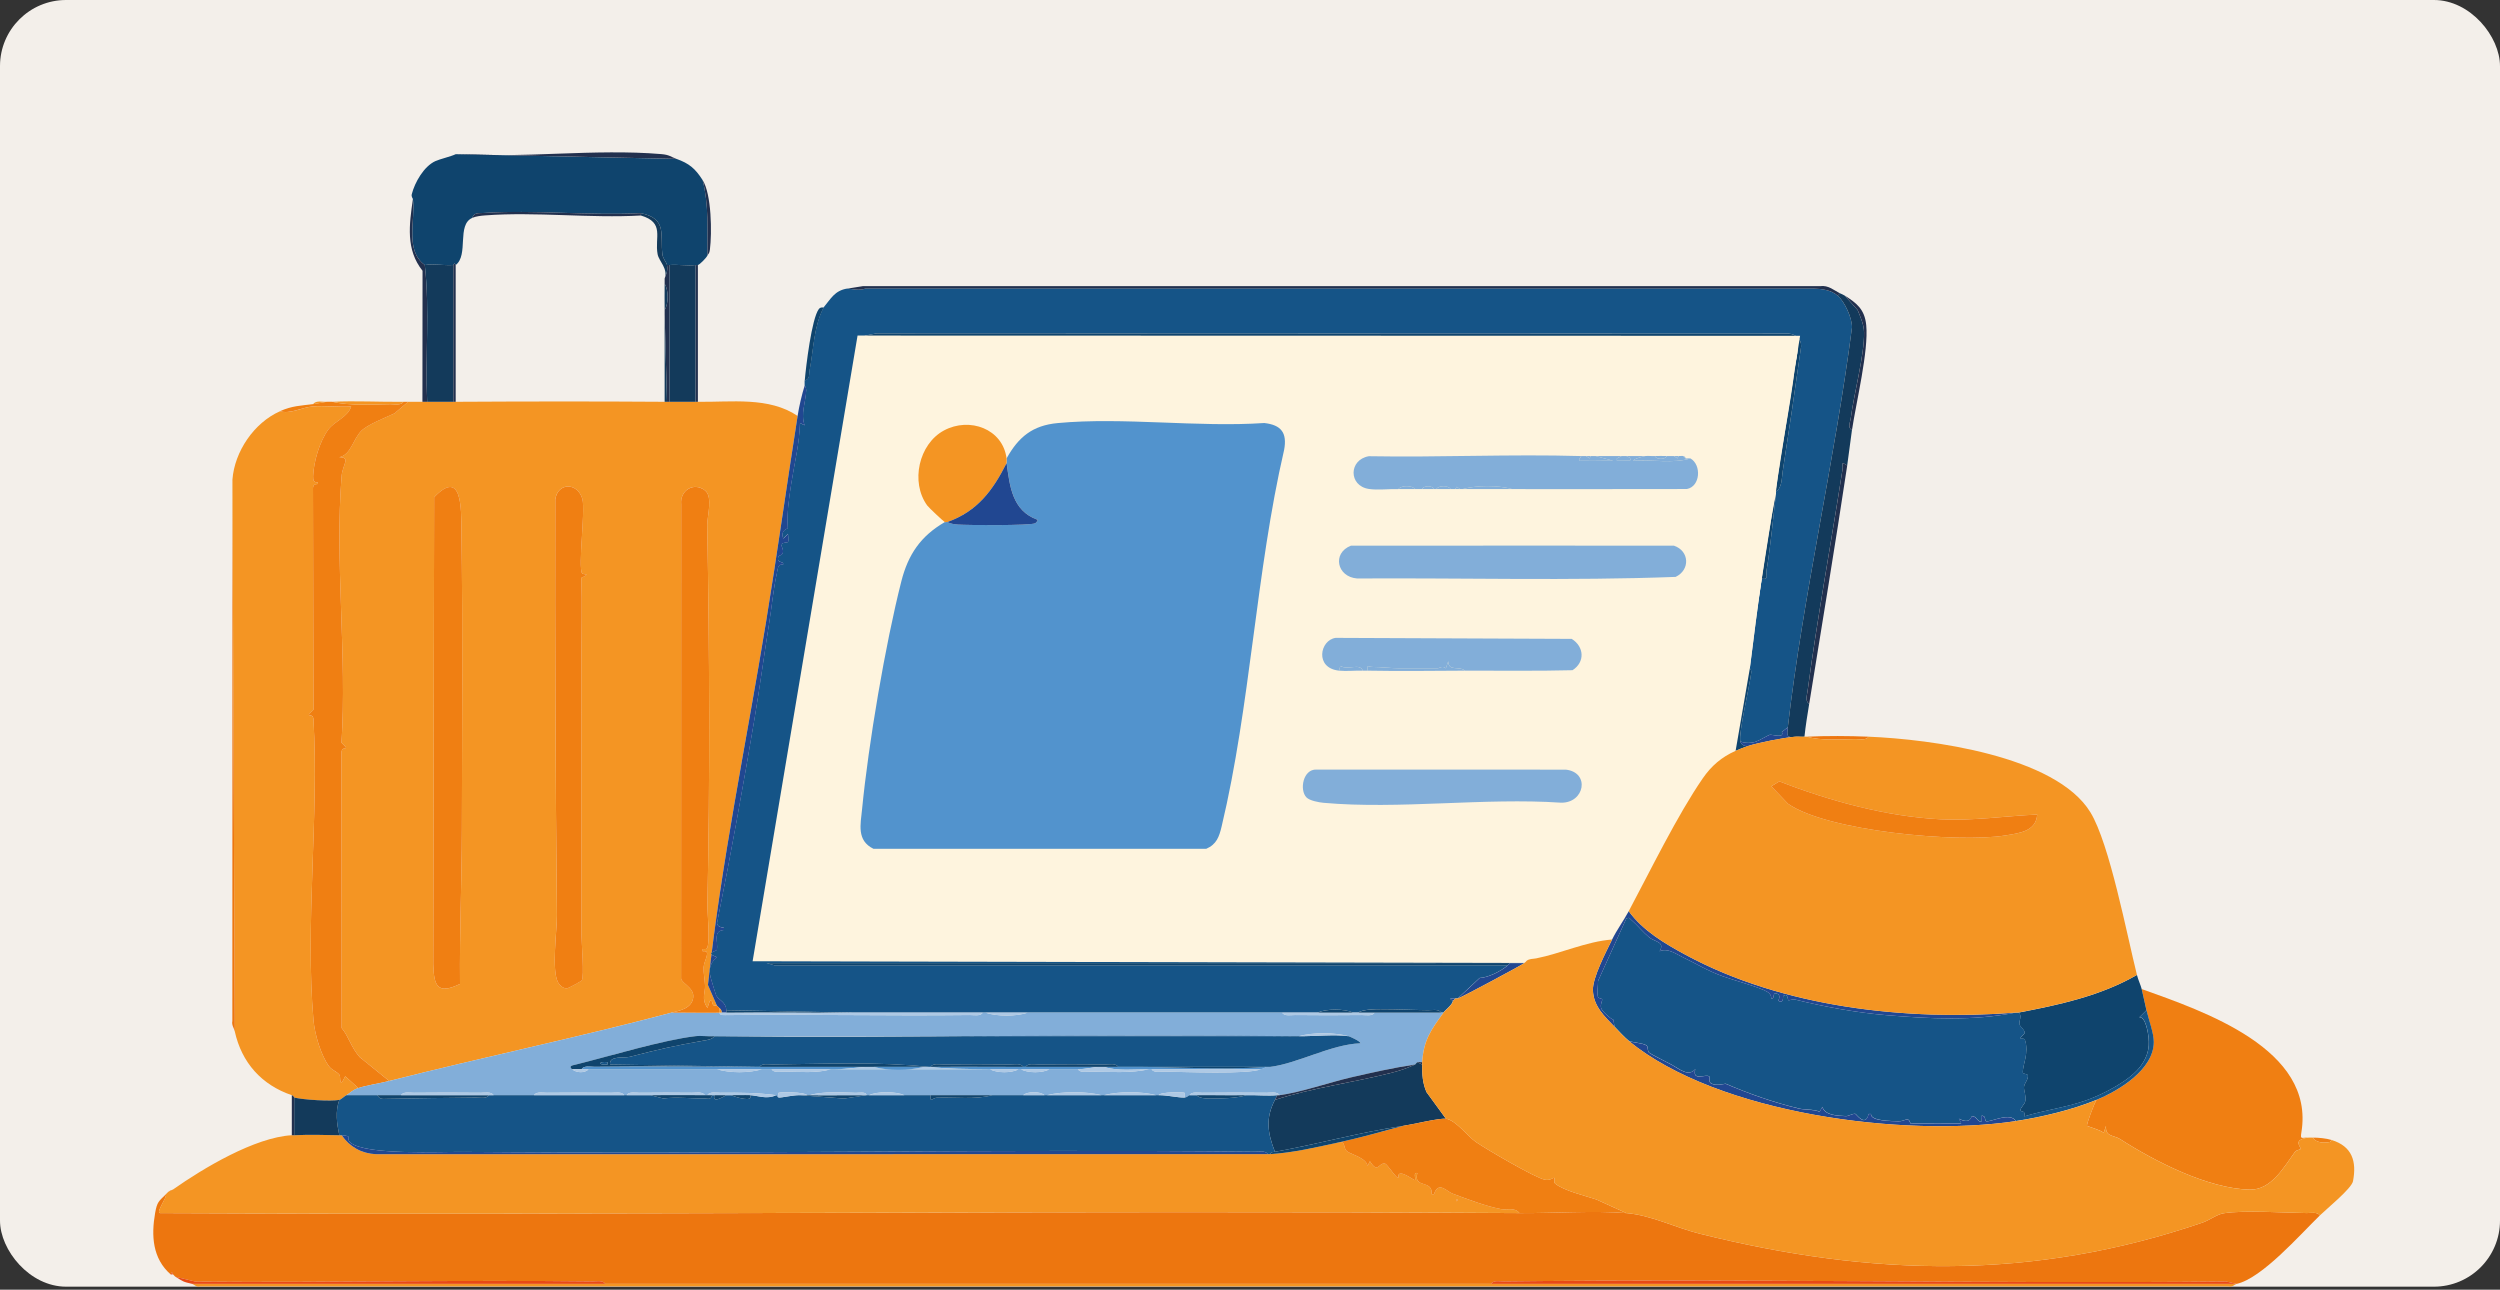 <?xml version="1.0" encoding="utf-8"?>
<svg xmlns="http://www.w3.org/2000/svg" fill="none" height="100%" overflow="visible" preserveAspectRatio="none" style="display: block;" viewBox="0 0 756 390" width="100%">
<rect x="0" y="0" width="756" height="390" fill="#333333" stroke="none"/>
<g id="Prima">
<rect fill="#F3EFEA" height="389.093" id="Rectangle 110" rx="20" width="756"/>
<g clip-path="url(#clip0_0_13668)" id="Capa_1">
<path d="M127.741 121.504C128.223 121.504 128.697 121.504 129.179 121.504C131.802 121.482 134.455 121.518 137.078 121.504C137.315 121.504 137.56 121.504 137.797 121.504C158.836 121.382 179.947 121.354 200.987 121.504C201.224 121.504 201.468 121.504 201.706 121.504C201.943 121.504 202.187 121.504 202.424 121.504C205.048 121.525 207.7 121.468 210.324 121.504C210.561 121.504 210.806 121.504 211.043 121.504C221.149 121.646 232.47 119.905 241.204 125.78C237.926 146.489 235.051 167.291 231.672 187.987C225.699 224.544 218.022 261.137 214.091 297.845L216.793 304.077C216.657 303.955 216.11 304.241 215.852 304.055C215.039 303.477 215.758 302.42 214.651 302.656L213.932 304.783C212.006 301.971 213.293 300.265 213.199 297.966C213.127 296.145 212.682 294.225 212.775 292.448C212.883 290.42 215.262 287.229 212.495 287.658V286.965C213.005 287.029 213.746 287.101 213.925 286.48C214.752 283.603 213.853 276.5 213.925 273.002C214.73 235.295 214.543 196.632 213.868 158.932C213.817 156.019 215.679 150.237 213.163 148.281C209.771 145.654 205.566 148.317 205.99 152.486L205.961 295.888C206.191 297.388 209.936 298.687 209.648 301.535C209.311 304.862 205.695 305.597 203.143 306.204C174.837 313.721 146.07 319.682 117.692 326.885L108.786 319.689C106.098 316.626 105.444 313.371 103.309 310.866L103.266 227.35C103.532 225.229 106.213 227.457 103.266 224.601C104.962 198.402 101.224 169.847 103.302 143.934C103.575 140.486 106.148 138.28 102.604 138.258C106.155 137.494 106.716 132.826 109.289 130.263C111.194 128.364 116.7 126.222 119.281 125.009L123.435 121.497C124.873 121.482 126.311 121.511 127.741 121.497V121.504ZM139.105 297.545C138.947 282.061 139.644 266.534 139.673 251.072C139.731 221.068 139.968 190.471 139.544 160.381C139.457 154.078 139.802 141.435 131.285 150.373L131.019 291.605C131.22 298.116 132.212 300.878 139.105 297.552V297.545ZM176.037 173.438C174.715 171.389 177.058 154.649 176.109 150.872C174.592 145.761 168.583 145.904 167.915 151.058C167.821 192.934 167.965 235.017 168.411 276.728C168.461 281.418 166.678 293.49 168.806 297.152C169.352 298.094 170.208 298.773 171.3 298.901C171.768 298.958 175.764 296.702 175.922 296.488C176.734 295.375 175.822 284.731 175.822 282.353C175.858 254.434 175.764 226.743 175.822 198.895C175.836 190.842 176.037 182.747 175.8 174.723C178.963 173.295 176.274 173.795 176.03 173.424L176.037 173.438Z" fill="#F49523" id="Vector"/>
<path d="M256.277 87.273C256.55 87.231 260.274 88.037 261.632 87.231H548.211C550.878 87.359 553.66 87.638 555.723 89.408C557.786 91.178 560.093 96.147 560.05 99.002C554.86 139.129 545.279 179.884 540.642 219.925L538.824 221.346C539.643 223.309 536.178 222.138 535.222 222.181C534.928 222.195 532.053 223.909 530.967 224.28C529.522 224.772 527.718 224.772 526.273 224.209C525.713 221.581 529.07 207.532 529.566 203.478C529.688 202.464 529.134 202.171 529.141 202.1C530.277 193.062 531.406 183.996 532.735 175.001C534.993 175.408 533.965 173.895 534.187 172.553C535.488 164.672 536.164 156.84 537.048 149.323C537.077 149.088 537.02 148.845 537.048 148.609C538.896 147.667 538.809 144.312 539.097 142.442C541.045 129.892 542.906 117.285 544.66 104.728C544.747 102.508 543.101 101.13 540.951 100.866L265.212 100.787L261.718 101.465C260.935 101.758 261.431 102.629 261.294 102.957C261.208 103.157 261.373 103.464 261.294 103.671C260.676 105.306 260.36 106.284 259.857 107.947C259.821 108.054 258.865 108.211 258.469 109.746C257.463 113.637 257.025 119.555 256.989 123.638C256.622 125.801 256.593 128.1 256.27 130.056C253.955 129.656 255.062 131.212 254.854 132.54C253.481 141.271 252.403 149.902 251.238 158.582C250.987 160.481 250.764 162.387 250.519 164.286C248.744 164.786 249.283 166.235 249.06 167.477C248.011 173.445 247.587 179.263 246.925 184.967C246.875 185.431 246.976 185.931 246.925 186.395C244.237 190.271 244.604 196.153 244.05 200.658C243.734 203.263 243.648 205.883 243.331 208.503C241.017 208.104 242.131 209.66 241.915 210.988C241.391 214.279 241.477 217.163 241.175 219.911C240.643 224.772 239.73 229.377 239.019 234.174C237.078 237.851 236.388 243.347 235.64 247.574C234.318 255.005 232.664 263.165 232.557 270.546C231.744 275.258 231.119 280.076 230.4 284.809C230.041 287.179 228.136 290.442 232.161 290.549L461.632 290.513C461.402 290.756 461.186 291.034 460.913 291.227H456.607C381.701 291.227 306.751 291.227 231.845 291.234L234.346 291.941H455.888C453.89 293.668 450.03 295.617 447.428 295.731L440.808 301.921C440.599 301.978 440.333 301.885 440.089 301.921C439.636 301.992 439.111 301.864 438.644 301.935C438.565 302.356 439.377 302.585 439.37 302.635C439.147 303.92 437.135 305.326 436.495 306.204H435.776C435.029 305.026 433.052 305.49 431.837 305.476C427.064 305.426 422.198 305.162 417.468 305.176C415.564 305.176 412.257 305.219 410.647 306.204H409.209C406.399 304.997 401.094 305.019 398.434 306.204H314.414C314.177 306.204 313.932 306.204 313.695 306.204H258.405C258.167 306.204 257.923 306.204 257.686 306.204L219.625 305.49C219.539 302.963 217.433 302.542 216.563 301.028C216.441 300.814 215.406 297.323 215.198 296.674C214.249 293.747 214.299 291.577 216.75 289.435C213.005 288.072 216.642 287.693 216.765 287.201C217.282 285.109 215.356 281.475 218.899 281.226V280.54C217.9 280.44 216.649 280.062 216.858 278.905C221.027 258.26 224.693 237.815 228.15 217.327C229.782 207.654 231.241 196.703 232.607 188.251C233.362 183.568 233.894 177.8 234.907 173.374C235.209 172.053 235.116 170.482 236.848 170.682C236.956 169.44 234.663 170.59 235.403 168.191C235.511 167.848 237.854 168.155 236.136 164.65C238.048 163.13 238.724 165.5 238.285 161.423L236.862 162.844C235.806 160.338 238.228 159.889 238.214 159.689C237.919 154.956 238.537 150.979 239.249 146.311C240.19 140.15 241.764 134.153 241.887 127.893L243.31 128.621C242.066 125.18 243.597 121.639 243.791 118.106C243.835 117.278 243.303 116.628 243.317 116.492C243.353 116.021 243.274 115.536 243.317 115.065C245.021 114.579 244.575 113.13 244.812 111.909C246.048 105.541 246.013 98.802 249.06 92.956C251.281 90.329 252.374 87.866 256.241 87.252L256.277 87.273Z" fill="#155487" id="Vector_2"/>
<path d="M50.182 361.136C50.549 362.15 47.02 366.676 48.392 366.847C185.418 367.497 322.486 365.962 459.504 366.847C469.761 366.912 481.938 366.048 491.821 366.847C499.297 367.454 506.657 371.245 513.932 373.058C566.196 386.115 614.672 387.271 665.994 369.732C668.151 368.996 670.4 367.219 672.471 366.89C678.803 365.905 690.62 366.748 697.571 366.833C698.786 366.847 700.763 366.376 701.51 367.561C695.4 373.494 684.022 386.543 676.374 388.242L673.139 387.528C600.382 388.214 527.574 386.622 454.825 387.514C453.61 387.528 451.633 387.057 450.886 388.242H183.031C182.284 387.057 180.307 387.528 179.092 387.514C139.112 387.021 99.104 387.878 59.124 387.564L53.057 386.101C52.791 385.936 52.59 385.579 52.339 385.387L51.986 384.687L51.62 385.387C46.121 380.59 45.704 373.693 46.912 366.805C47.515 363.349 48.033 363.292 50.182 361.136Z" fill="#ED760F" id="Vector_3"/>
<path d="M88.243 343.304C88.48 343.29 88.724 343.318 88.962 343.304C93.303 343.075 98.227 343.197 102.604 343.304C102.842 343.304 103.086 343.29 103.323 343.304C105.796 346.845 109.311 348.822 113.703 349.036L383.383 349.008C383.62 348.993 383.864 349.022 384.102 349.008C390.973 348.615 398.161 346.909 404.925 345.438C407.082 345.017 406.003 347.237 407.484 348.251C408.836 349.172 413.17 350.2 413.551 352.563L414.263 351.142C416.75 355.168 416.922 351.392 418.87 351.899C419.531 352.07 422.407 356.632 422.867 356.125C422.421 352.827 427.704 357.11 427.898 356.853C428.222 356.432 427.208 354.49 428.617 354.712C427.302 359.566 433.296 356.532 432.937 361.122H433.634C434.971 356.996 437.53 360.308 439.227 360.937C443.877 362.657 449.053 364.699 453.883 365.627C455.666 365.969 457.958 364.963 459.497 366.833C322.479 365.955 185.41 367.49 48.385 366.833C47.02 366.662 50.542 362.136 50.175 361.122C50.412 360.887 50.635 360.622 50.894 360.408L52.331 359.694C61.503 353.248 77.029 343.946 88.236 343.29L88.243 343.304ZM440.47 362.557V363.271C440.937 363.035 440.937 362.793 440.47 362.557Z" fill="#F49523" id="Vector_4"/>
<path d="M84.656 124.359C87.653 125.316 91.262 123.231 94.36 122.939C98.155 122.582 102.353 123.181 106.198 122.939C105.156 126.201 101.16 127.336 99.255 129.942C96.674 133.461 94.82 139.715 94.69 144.041C94.611 146.682 96.164 145.39 96.164 146.118C96.164 146.846 94.87 145.818 94.654 147.496L94.784 214.636C91.837 217.491 94.518 215.271 94.784 217.384C96.502 246.917 92.232 279.455 94.813 308.631C95.172 312.679 97.048 319.161 99.492 322.452C100.412 323.687 101.979 324.058 102.698 325.107C103.079 325.664 102.461 329.569 104.394 325.471L108.355 329.048C106.357 329.712 105.731 330.683 104.761 331.189C104.107 331.525 103.122 332.517 102.604 332.617C100.074 333.11 91.607 332.574 88.962 331.903C88.911 331.889 88.861 331.404 88.243 331.189C79.085 328.077 73.09 321.331 71.006 311.936L70.287 145.054C70.912 136.566 76.814 127.85 84.649 124.373L84.656 124.359Z" fill="#F49523" id="Vector_5"/>
<path d="M647.643 299.087C666.447 305.826 700.116 317.198 695.939 342.419C695.558 344.739 696.018 343.961 697.916 344.011C692.92 344.746 696.069 346.93 695.659 347.48C695.508 347.68 694.394 347.773 694.006 348.308C690.599 353.02 686.796 359.894 680.305 359.737C667.583 359.437 651.402 351.071 641.102 344.446C639.197 343.225 636.552 343.804 636.868 340.441L636.149 342.583C635.395 341.733 631.298 340.641 631.125 340.427C630.866 340.099 633.303 333.595 634 332.596C640.786 329.797 651.266 323.437 651.287 315.127C651.287 312.429 649.735 308.317 649.081 305.497C648.592 303.377 648.161 301.185 647.643 299.079V299.087Z" fill="#F07F12" id="Vector_6"/>
<path d="M137.797 46.626L204.581 48.053C208.405 49.431 210.231 50.944 212.48 54.471C214.392 61.967 213.889 69.634 213.918 77.293C213.53 78.057 211.675 79.942 211.043 80.149C210.849 80.213 210.576 80.113 210.324 80.149C207.938 80.499 204.919 79.906 202.424 80.149H201.706C201.547 79.278 200.476 78.264 200.311 76.901C199.592 70.947 201.821 66.136 193.806 64.458C178.194 65.272 161.503 63.38 146.013 64.415C144.676 64.508 143.325 64.244 142.821 65.886C138.034 67.978 141.793 77.122 137.797 80.149L137.481 79.635C137.251 79.735 137.143 80.149 137.078 80.149C134.181 80.356 131.249 79.685 128.46 80.149C122.364 75.659 125.685 66.835 124.866 60.182C124.88 60.061 124.319 59.532 124.521 58.726C125.412 55.178 128.179 50.309 131.651 48.724C133.11 48.06 136.237 47.375 137.79 46.633L137.797 46.626Z" fill="#0F446D" id="Vector_7"/>
<path d="M100.455 121.504C105.889 122.753 112.387 122.289 118.059 122.232C119.273 122.218 121.25 122.689 121.998 121.504C122.479 121.504 122.954 121.504 123.435 121.504L119.281 125.016C116.7 126.237 111.194 128.371 109.289 130.27C106.723 132.833 106.162 137.502 102.604 138.265C106.148 138.294 103.575 140.493 103.302 143.941C101.224 169.854 104.962 198.409 103.266 224.608C106.213 227.464 103.532 225.244 103.266 227.357L103.309 310.873C105.436 313.378 106.098 316.641 108.786 319.696L117.692 326.892C114.81 327.62 110.986 328.163 108.355 329.034L104.394 325.457C102.453 329.562 103.079 325.65 102.698 325.093C101.972 324.044 100.405 323.672 99.492 322.437C97.048 319.146 95.172 312.664 94.813 308.617C92.232 279.441 96.502 246.895 94.784 217.37C94.518 215.249 91.837 217.477 94.784 214.621L94.654 147.482C94.863 145.811 96.157 146.818 96.164 146.104C96.171 145.39 94.611 146.675 94.69 144.026C94.827 139.7 96.674 133.447 99.255 129.927C101.16 127.329 105.156 126.187 106.198 122.924C102.353 123.167 98.155 122.567 94.36 122.924C91.262 123.217 87.653 125.301 84.656 124.345C88.386 122.689 90.895 122.689 94.712 122.203C96.006 122.039 98.292 121.539 99.018 121.489C99.492 121.461 99.981 121.511 100.455 121.489V121.504Z" fill="#F07F12" id="Vector_8"/>
<path d="M646.206 294.811C646.587 296.338 647.356 297.909 647.643 299.087C648.161 301.193 648.585 303.384 649.081 305.504L646.932 307.632C648.793 307.403 649.584 312.343 649.721 313.785C650.044 317.076 649.383 319.425 647.514 322.145C644.43 326.642 636.02 330.925 630.888 332.739C624.757 334.902 618.295 335.73 612.091 337.607C612.753 335.723 610.999 336.322 610.984 335.815C610.956 334.837 612.228 334.138 612.451 332.938C612.753 331.318 611.962 329.876 612.055 328.662C612.142 327.57 613.399 326.492 613.22 325.186C613.162 324.765 611.725 324.786 611.696 324.379C611.559 322.18 613.694 318.311 612.307 314.406C612.134 313.921 611.078 314.164 611.02 314.071C610.74 313.621 612.206 312.943 612.242 312.308C612.3 311.444 610.905 310.551 610.711 309.83C610.424 308.752 611.696 306.953 610.287 306.24C622.622 303.884 635.273 301.15 646.191 294.832L646.206 294.811Z" fill="#0F446D" id="Vector_9"/>
<path d="M557.879 89.415L561.754 93.77C562.609 95.883 563.637 98.146 563.687 100.473C563.838 107.255 560.625 119.027 559.662 126.508C559.525 127.586 558.62 129.349 560.028 130.07C559.504 133.611 559.123 137.23 558.591 140.771C556.427 139.379 557.426 140.307 557.189 141.863C553.732 164.25 549.577 186.652 546.587 209.096C546.436 210.238 545.789 212.073 547.104 212.801C546.572 216.106 546.012 219.447 545.667 222.788C544.718 222.845 543.733 222.702 542.792 222.788C540.211 223.209 540.355 222.374 540.635 219.932C545.271 179.891 554.86 139.143 560.043 99.01C560.086 96.161 557.85 91.25 555.716 89.415L556.434 88.701C556.959 88.944 557.333 89.072 557.872 89.415H557.879Z" fill="#133A5B" id="Vector_10"/>
<path d="M183.031 388.235H285C326.396 388.235 367.835 388.235 409.231 388.235H409.95C422.867 388.235 435.812 388.235 448.729 388.235H450.886C526.036 388.235 601.223 388.235 676.367 388.235C675.914 388.335 674.943 389.392 673.937 388.999H60.511C59.505 389.392 58.528 388.328 58.082 388.235H183.031Z" fill="#F49523" id="Vector_11"/>
<path d="M243.353 116.514C243.346 116.649 243.878 117.299 243.827 118.127C243.633 121.661 242.102 125.209 243.346 128.642L241.923 127.914C241.8 134.175 240.226 140.171 239.285 146.332C238.573 151.001 237.962 154.977 238.249 159.71C238.264 159.91 235.842 160.36 236.898 162.865L238.321 161.445C238.76 165.521 238.084 163.151 236.172 164.672C237.89 168.177 235.547 167.87 235.439 168.212C234.699 170.611 236.992 169.462 236.884 170.704C235.151 170.511 235.252 172.074 234.943 173.395C233.929 177.821 233.398 183.589 232.643 188.272C231.277 196.724 229.818 207.668 228.186 217.348C224.729 237.836 221.063 258.282 216.894 278.927C216.678 280.083 217.936 280.469 218.935 280.562V281.247C215.392 281.497 217.318 285.13 216.8 287.222C216.678 287.722 213.041 288.093 216.786 289.457C214.328 291.598 214.277 293.768 215.233 296.695C215.442 297.345 216.477 300.828 216.599 301.05C217.469 302.57 219.568 302.984 219.661 305.511V306.225C219.18 306.225 218.705 306.218 218.224 306.225C218.238 305.547 218.001 305.219 217.505 304.798C217.282 304.612 217.074 304.326 216.786 304.084L214.083 297.852C218.022 261.144 225.692 224.558 231.665 187.994C235.051 167.299 237.926 146.496 241.197 125.787C241.671 122.782 242.447 119.441 243.353 116.514Z" fill="#214791" id="Vector_12"/>
<path d="M556.449 88.701L555.73 89.415C553.667 87.645 550.892 87.359 548.218 87.245H261.639C260.281 88.044 256.557 87.231 256.284 87.273L260.921 86.531H550.375C552.97 86.174 554.609 87.837 556.449 88.701Z" fill="#22304E" id="Vector_13"/>
<path d="M71.013 311.922C70.812 311.008 69.985 309.973 70.266 308.767L70.294 145.04L71.013 311.922Z" fill="#ED760F" id="Vector_14"/>
<path d="M183.031 388.235H58.082C55.242 387.621 55.35 387.471 53.057 386.093L59.124 387.557C99.104 387.871 139.12 387.014 179.092 387.507C180.307 387.521 182.284 387.05 183.031 388.235Z" fill="#E84A14" id="Vector_15"/>
<path d="M124.866 60.175C125.685 66.828 122.357 75.652 128.46 80.142C130.012 93.791 128.532 107.797 129.179 121.504C128.697 121.504 128.222 121.504 127.741 121.504L127.777 81.884C122.659 75.473 123.744 67.949 124.866 60.168V60.175Z" fill="#22304E" id="Vector_16"/>
<path d="M204.574 48.046L137.797 46.626C157.887 47.91 180.098 44.919 199.937 46.597C202.489 46.811 202.741 47.389 204.581 48.053L204.574 48.046Z" fill="#22304E" id="Vector_17"/>
<path d="M558.598 140.764C554.99 164.736 550.979 188.822 547.112 212.794C545.796 212.066 546.443 210.231 546.594 209.089C549.584 186.645 553.739 164.243 557.196 141.856C557.434 140.3 556.442 139.372 558.598 140.764Z" fill="#22304E" id="Vector_18"/>
<path d="M211.043 121.504C210.806 121.504 210.561 121.504 210.324 121.504V80.142C210.576 80.106 210.849 80.206 211.043 80.142V121.504Z" fill="#22304E" id="Vector_19"/>
<path d="M249.096 92.977C246.049 98.824 246.084 105.563 244.848 111.931C244.611 113.144 245.057 114.601 243.353 115.086C243.72 110.838 245.452 96.275 247.623 93.448C248.162 92.749 249.046 93.042 249.096 92.977Z" fill="#0F446D" id="Vector_20"/>
<path d="M560.036 130.063C558.62 129.342 559.525 127.579 559.669 126.501C560.632 119.027 563.845 107.248 563.694 100.466C563.644 98.139 562.616 95.876 561.761 93.763L557.886 89.408C561.423 91.65 563.881 93.513 564.348 98.324C565.11 106.163 561.294 121.654 560.043 130.063H560.036Z" fill="#22304E" id="Vector_21"/>
<path d="M213.911 77.286C213.882 69.634 214.385 61.96 212.473 54.464C215.176 58.704 215.327 70.376 214.666 75.58C214.522 76.694 214.206 76.701 213.904 77.286H213.911Z" fill="#22304E" id="Vector_22"/>
<path d="M121.998 121.504C121.25 122.682 119.273 122.218 118.059 122.232C112.387 122.289 105.889 122.76 100.455 121.504C107.478 121.147 114.91 121.589 121.998 121.504Z" fill="#F49523" id="Vector_23"/>
<path d="M565.06 222.774C564.312 223.952 562.336 223.488 561.121 223.502C556.42 223.552 550.821 224.037 546.393 222.774C552.244 222.488 559.195 222.531 565.06 222.774Z" fill="#ED760F" id="Vector_24"/>
<path d="M88.962 331.896V343.304C88.724 343.318 88.48 343.29 88.243 343.304V331.182C88.861 331.389 88.911 331.882 88.962 331.896Z" fill="#22304E" id="Vector_25"/>
<path d="M705.09 344.732L704.608 345.317C702.804 345.681 700.547 345.681 699.347 344.018C701.05 343.989 703.494 344.239 705.09 344.732Z" fill="#F07F12" id="Vector_26"/>
<path d="M99.018 121.504C98.292 121.554 96.006 122.053 94.712 122.218C95.517 120.954 97.666 121.611 99.018 121.504Z" fill="#F49523" id="Vector_27"/>
<path d="M52.339 359.709L50.901 360.423C51.591 359.837 52.109 359.866 52.339 359.709Z" fill="#ED760F" id="Vector_28"/>
<path d="M52.339 385.38C52.188 385.265 51.756 385.494 51.62 385.38L51.986 384.68L52.339 385.38Z" fill="#E84A14" id="Vector_29"/>
<path d="M217.505 306.218C218.015 307.239 218.353 306.868 219.259 306.968C243.928 306.668 268.612 307.253 293.274 306.946C294.489 306.932 296.465 307.403 297.213 306.218C297.45 306.218 297.694 306.218 297.932 306.218C301.576 307.418 307.262 307.41 310.856 306.218C311.093 306.218 311.337 306.218 311.575 306.218H387.696C388.443 307.403 390.42 306.932 391.635 306.946C398.334 307.032 405.069 307.018 411.761 306.946C412.976 306.932 414.953 307.403 415.7 306.218H436.524C432.779 311.372 430.507 314.449 430.062 321.195C429.631 321.281 428.933 321.06 428.624 321.195C428.315 321.331 428.107 321.809 427.905 321.909C421.415 322.894 414.909 324.358 408.505 325.821C402.1 327.285 393.151 330.404 386.97 331.182C386.222 330.004 384.245 330.468 383.031 330.454C376.576 330.39 370.078 330.376 363.623 330.454C362.408 330.468 360.431 329.997 359.684 331.182C359.562 331.182 358.9 331.889 358.246 331.896C358.182 331.496 358.369 330.561 358.246 330.468C357.923 330.226 350.994 330.126 350.339 331.182C350.102 331.182 349.858 331.182 349.621 331.182C344.992 329.99 338.451 329.99 333.821 331.182C333.584 331.182 333.34 331.182 333.103 331.182C328.215 329.99 321.472 329.99 316.585 331.182C316.347 331.182 316.103 331.182 315.866 331.182C314.529 329.983 310.741 329.983 309.404 331.182C307.966 331.182 306.529 331.182 305.098 331.182H274.218C273.981 331.182 273.737 331.182 273.5 331.182C270.689 329.976 265.384 329.997 262.725 331.182C262.488 331.182 262.243 331.182 262.006 331.182C262.006 330.026 259.699 330.49 258.778 330.468C254.379 330.347 248.917 329.962 244.776 331.182C244.539 331.182 244.295 331.182 244.057 331.182C243.317 330.14 235.791 330.204 235.432 330.468C235.317 330.554 235.504 331.496 235.432 331.896C235.116 331.889 234.806 331.197 234.713 331.182C229.07 330.433 223.643 330.383 217.828 330.454C216.614 330.468 214.637 329.997 213.889 331.182C213.652 331.182 213.408 331.182 213.171 331.182C212.423 330.004 210.446 330.468 209.231 330.454C203.97 330.397 198.672 330.39 193.411 330.454C192.196 330.468 190.219 329.997 189.472 331.182C189.234 331.182 188.99 331.182 188.753 331.182C188.005 330.004 186.029 330.468 184.814 330.454C178.359 330.39 171.861 330.376 165.406 330.454C164.191 330.468 162.215 329.997 161.467 331.182H149.262C148.514 330.004 146.538 330.468 145.323 330.454C138.624 330.383 131.888 330.369 125.196 330.454C123.982 330.468 122.005 329.997 121.257 331.182H104.739C105.71 330.683 106.335 329.705 108.333 329.041C110.964 328.17 114.788 327.634 117.67 326.899C146.056 319.696 174.815 313.735 203.122 306.218C207.895 306.154 212.71 306.304 217.483 306.218H217.505ZM210.324 313.35C200.34 314.521 184.462 319.382 174.096 321.945C173.255 322.152 171.789 322.323 172.982 323.337C174.262 324.422 176.792 324.629 178.007 323.337H216.786C220.639 324.529 226.519 324.536 230.429 323.337C231.385 323.337 232.341 323.337 233.304 323.337C234.052 324.515 236.028 324.051 237.243 324.065C241.7 324.115 247.076 324.608 251.26 323.337C251.741 323.337 252.216 323.337 252.697 323.337H298.658C298.895 323.337 299.139 323.337 299.376 323.337C301.439 324.55 306.076 324.522 307.995 323.337C308.232 323.337 308.476 323.337 308.714 323.337C310.777 324.55 315.413 324.522 317.332 323.337C317.569 323.337 317.814 323.337 318.051 323.337C318.806 323.33 320.056 323.351 320.926 323.337C322.436 323.308 324.283 323.351 325.951 323.337C326.698 324.515 328.675 324.051 329.89 324.065C335.561 324.122 342.059 324.593 347.493 323.337C347.73 323.337 347.975 323.337 348.212 323.337C348.959 324.515 350.936 324.051 352.151 324.065C357.722 324.122 377.611 324.965 381.241 323.337C381.694 323.137 382.341 323.223 382.678 322.623C383.153 322.587 383.649 322.68 384.116 322.623C392.533 321.574 402.438 315.841 411.402 315.484C411.402 314.828 408.023 313.386 407.815 313.35C403.445 312.158 397.105 312.158 392.734 313.35C392.497 313.35 392.253 313.35 392.016 313.35H210.338H210.324Z" fill="#82AED9" id="Vector_30"/>
<path d="M203.143 306.218C205.688 305.611 209.311 304.876 209.648 301.55C209.936 298.701 206.191 297.402 205.961 295.903L205.99 152.5C205.558 148.331 209.771 145.668 213.163 148.295C215.679 150.244 213.817 156.027 213.868 158.946C214.543 196.646 214.73 235.302 213.925 273.016C213.853 276.514 214.752 283.617 213.925 286.494C213.746 287.115 213.012 287.044 212.495 286.979V287.672C215.262 287.236 212.883 290.427 212.775 292.462C212.682 294.239 213.127 296.153 213.199 297.98C213.293 300.279 211.999 301.985 213.932 304.798L214.651 302.67C215.758 302.435 215.039 303.491 215.852 304.069C216.118 304.255 216.657 303.977 216.793 304.091C217.081 304.334 217.289 304.612 217.512 304.805C217.606 305.226 217.376 305.954 217.512 306.233C212.739 306.318 207.923 306.168 203.15 306.233L203.143 306.218Z" fill="#F07F12" id="Vector_31"/>
<path d="M176.037 173.438C176.282 173.816 178.97 173.317 175.807 174.737C176.044 182.754 175.843 190.856 175.829 198.909C175.771 226.757 175.865 254.448 175.829 282.368C175.829 284.745 176.742 295.389 175.929 296.502C175.778 296.709 171.782 298.965 171.307 298.915C170.208 298.787 169.36 298.109 168.813 297.166C166.686 293.504 168.468 281.433 168.418 276.742C167.972 235.031 167.828 192.941 167.922 151.072C168.59 145.918 174.6 145.768 176.116 150.887C177.065 154.656 174.722 171.403 176.044 173.452L176.037 173.438Z" fill="#F07F12" id="Vector_32"/>
<path d="M139.105 297.545C132.212 300.871 131.22 298.109 131.019 291.598L131.285 150.366C139.802 141.428 139.457 154.078 139.544 160.374C139.968 190.464 139.731 221.06 139.673 251.064C139.644 266.527 138.947 282.054 139.105 297.538V297.545Z" fill="#F07F12" id="Vector_33"/>
<path d="M137.078 80.142V121.504C134.455 121.518 131.802 121.482 129.179 121.504C128.532 107.79 130.012 93.791 128.46 80.142C131.249 79.678 134.181 80.349 137.078 80.142Z" fill="#133A5B" id="Vector_34"/>
<path d="M210.324 80.142V121.504C207.7 121.468 205.048 121.525 202.424 121.504V80.142C204.919 79.899 207.938 80.492 210.324 80.142Z" fill="#133A5B" id="Vector_35"/>
<path d="M202.424 121.504C202.187 121.504 201.943 121.504 201.706 121.504L200.987 95.119C200.987 94.641 200.987 94.169 200.987 93.691C202.18 92.021 202.216 87.659 200.987 85.846C200.994 85.367 200.972 84.896 200.987 84.418C201.016 83.64 202.101 82.269 201.706 80.142H202.424V121.504Z" fill="#22304E" id="Vector_36"/>
<path d="M137.797 80.142V121.504C137.56 121.504 137.315 121.504 137.078 121.504V80.142C137.143 80.142 137.251 79.721 137.481 79.628L137.797 80.142Z" fill="#22304E" id="Vector_37"/>
<path d="M201.706 121.504C201.468 121.504 201.224 121.504 200.987 121.504C200.958 112.716 201.023 103.9 200.987 95.119L201.706 121.504Z" fill="#133A5B" id="Vector_38"/>
<path d="M261.309 103.678L542.418 102.957L542.806 110.81C541.383 123.453 538.457 135.938 537.063 148.609C537.034 148.845 537.091 149.088 537.063 149.323C535.337 157.804 534.015 166.435 532.757 174.994C531.427 183.989 530.299 193.055 529.163 202.093L524.857 227.057C520.602 228.949 517.533 231.611 514.931 235.381C507.268 246.481 499.074 263.322 492.547 275.55C491.131 278.199 488.946 281.204 487.523 284.11C479.688 284.702 472.011 288.343 464.543 289.813H231.155L230.443 284.823C231.155 280.09 231.787 275.272 232.6 270.56C234.691 258.424 237.25 246.403 239.062 234.188C239.773 229.391 240.686 224.787 241.218 219.925C242.419 216.32 242.922 212.251 243.375 208.518C243.691 205.898 243.777 203.278 244.093 200.672C245.984 196.332 246.458 191.099 246.969 186.409C247.019 185.945 246.918 185.445 246.969 184.981C248.679 178.228 249.678 171.203 250.563 164.3C250.807 162.394 251.023 160.495 251.281 158.596C253.546 150.216 254.193 141.456 255.587 132.926C257.327 133.325 257.154 132.026 257.398 130.834C258.757 124.152 259.576 117.556 260.978 110.803C261.273 109.368 261.841 109.246 259.9 109.389C259.979 108.947 259.849 108.426 259.9 107.962C260.403 106.291 260.712 105.313 261.337 103.685L261.309 103.678ZM304.394 138.622C303.258 129.663 293.195 126.022 285.468 130.17C277.834 134.268 275.282 145.804 280.386 152.843C280.874 153.521 285.202 157.576 285.726 157.883C278.402 162.109 274.614 167.706 272.558 175.822C267.684 195.047 262.631 224.865 260.698 244.632C260.245 249.294 258.973 254.163 264.148 256.69H364.759C367.907 255.326 368.69 252.992 369.424 249.915C378.114 213.558 379.81 172.788 388.321 136.038C389.284 130.855 387.422 128.507 382.312 127.929C362.2 129.292 339.665 126.094 319.848 127.943C312.25 128.65 307.973 132.155 304.394 138.629V138.622ZM422.881 147.896C424.556 147.938 426.238 147.867 427.905 147.896C428.624 147.91 429.343 147.888 430.062 147.896C431.255 147.91 432.455 147.881 433.656 147.896C433.893 147.896 434.137 147.896 434.375 147.896C435.812 147.91 437.25 147.888 438.68 147.896C439.162 147.896 439.636 147.896 440.118 147.896C440.599 147.896 441.074 147.896 441.555 147.896C441.793 147.896 442.037 147.896 442.274 147.896C447.291 147.917 452.337 147.888 457.355 147.896C474.929 147.924 492.533 147.896 510.115 147.874C514.248 147.11 514.6 140.557 511.207 138.622C510.97 138.487 510.215 138.715 509.77 138.622C509.669 138.287 509.389 137.98 509.051 137.908C508.641 137.83 508.088 137.93 507.613 137.908C507.139 137.887 506.657 137.916 506.176 137.908C505.457 137.894 504.738 137.908 504.019 137.908C502.833 137.908 501.611 137.83 500.425 137.908C499.484 137.973 498.47 137.794 497.55 137.908H482.47C481.995 137.887 481.506 137.937 481.032 137.908C480.558 137.88 480.076 137.93 479.594 137.908C479.113 137.887 478.638 137.923 478.157 137.908C456.794 137.273 435.309 138.344 413.932 137.951C407.808 139.015 407.765 146.896 413.932 147.853C416.57 148.26 420.056 147.817 422.867 147.896H422.881ZM408.519 165.007C402.762 167.249 404.271 174.444 410.381 174.923C442.461 174.723 474.735 175.658 506.715 174.444C511.179 172.31 510.891 166.578 506.183 165C485.611 165.057 465.003 164.921 444.423 165C444.186 165 443.942 165 443.705 165C431.988 165.05 420.236 164.964 408.519 165V165.007ZM442.986 202.807C453.818 202.757 464.679 202.964 475.519 202.671C479.379 200.201 479.055 195.554 475.282 193.198L403.89 192.891C399.11 193.555 397.493 202.036 404.925 202.807C407.161 203.035 409.784 202.742 412.106 202.807C412.588 202.821 413.062 202.799 413.544 202.807C423.327 202.999 433.196 202.849 442.986 202.807ZM395.063 241.134C395.998 242.12 398.801 242.655 400.224 242.783C423.025 244.832 448.938 241.177 472.069 242.748C479.221 242.876 480.903 233.603 473.521 232.754L398.068 232.732C394.043 232.589 392.893 238.85 395.063 241.149V241.134Z" fill="#FEF4DE" id="Vector_39"/>
<path d="M537.055 148.609C538.45 135.938 541.375 123.453 542.799 110.81C543.115 108.004 545.084 102.429 541.361 102.251H262.739L261.301 102.964C261.438 102.629 260.942 101.765 261.726 101.472L265.219 100.794L540.959 100.873C543.108 101.137 544.754 102.515 544.668 104.735C542.914 117.292 541.052 129.892 539.104 142.449C538.817 144.312 538.896 147.667 537.055 148.617V148.609Z" fill="#0F446D" id="Vector_40"/>
<path d="M230.429 284.823L231.141 289.821H464.528C463.558 290.006 462.523 289.878 461.653 290.527L232.183 290.563C228.158 290.456 230.062 287.194 230.422 284.823H230.429Z" fill="#FEFBF1" id="Vector_41"/>
<path d="M456.629 291.241C456.399 291.491 456.169 291.734 455.91 291.955H234.368L231.867 291.248C306.773 291.234 381.722 291.241 456.629 291.241Z" fill="#0F446D" id="Vector_42"/>
<path d="M395.595 306.218H386.977C362.811 306.218 338.616 306.197 314.45 306.218H395.595Z" fill="#0F446D" id="Vector_43"/>
<path d="M219.654 306.218C232.319 306.047 245.042 306.268 257.715 306.218C257.952 306.218 258.196 306.218 258.433 306.218C271.35 306.168 284.296 306.24 297.213 306.218C296.465 307.403 294.489 306.932 293.274 306.946C268.612 307.253 243.928 306.668 219.259 306.968C218.353 306.868 218.015 307.246 217.505 306.218C217.742 306.218 217.986 306.218 218.224 306.218C218.705 306.211 219.18 306.218 219.661 306.218H219.654Z" fill="#AEC9E5" id="Vector_44"/>
<path d="M313.731 306.218C313.968 306.218 314.212 306.218 314.45 306.218C338.616 306.197 362.811 306.218 386.977 306.218H311.574C312.293 306.218 313.012 306.218 313.731 306.218Z" fill="#AEC9E5" id="Vector_45"/>
<path d="M313.731 306.218C313.012 306.218 312.293 306.218 311.574 306.218C311.337 306.218 311.093 306.218 310.856 306.218C306.557 306.218 302.23 306.211 297.932 306.218C297.694 306.218 297.45 306.218 297.213 306.218C284.296 306.24 271.35 306.168 258.433 306.218H313.724H313.731Z" fill="#0F446D" id="Vector_46"/>
<path d="M232.585 270.56C232.693 263.179 234.339 255.026 235.669 247.588C236.424 243.362 237.107 237.865 239.047 234.188C237.236 246.403 234.677 258.424 232.585 270.56Z" fill="#0F446D" id="Vector_47"/>
<path d="M526.288 224.201C526.511 225.244 527.431 225.622 528.444 225.629C527.725 225.858 525.627 226.714 524.85 227.057L529.156 202.093C529.149 202.164 529.702 202.464 529.58 203.471C529.084 207.525 525.727 221.574 526.288 224.201Z" fill="#0F446D" id="Vector_48"/>
<path d="M259.871 109.382C261.819 109.239 261.251 109.361 260.949 110.796C259.548 117.549 258.728 124.145 257.37 130.827C257.125 132.019 257.305 133.318 255.558 132.918C255.716 131.955 256.119 131.027 256.277 130.063C256.601 128.107 256.629 125.808 256.996 123.645C257.801 118.927 259.052 114.129 259.871 109.382Z" fill="#FEFBF1" id="Vector_49"/>
<path d="M537.055 149.323C536.171 156.84 535.503 164.672 534.195 172.553C533.972 173.895 535 175.408 532.743 175.001C534.008 166.442 535.33 157.804 537.048 149.33L537.055 149.323Z" fill="#0F446D" id="Vector_50"/>
<path d="M256.277 130.063C256.119 131.027 255.716 131.955 255.558 132.918C254.157 141.449 253.517 150.216 251.253 158.589C252.417 149.909 253.488 141.278 254.868 132.547C255.077 131.219 253.97 129.656 256.284 130.063H256.277Z" fill="#0F446D" id="Vector_51"/>
<path d="M257.715 306.218C245.042 306.268 232.327 306.047 219.654 306.218V305.504L257.715 306.218Z" fill="#0F446D" id="Vector_52"/>
<path d="M246.947 184.981C247.608 179.277 248.032 173.459 249.082 167.491C249.297 166.249 248.766 164.8 250.541 164.3C249.657 171.203 248.665 178.235 246.947 184.981Z" fill="#0F446D" id="Vector_53"/>
<path d="M540.649 219.925C540.369 222.36 540.225 223.195 542.806 222.781C539.212 223.116 531.916 224.544 528.444 225.636C527.431 225.636 526.511 225.251 526.288 224.209C527.733 224.78 529.537 224.773 530.982 224.28C532.067 223.909 534.942 222.195 535.237 222.181C536.193 222.145 539.658 223.309 538.838 221.346L540.657 219.925H540.649Z" fill="#214791" id="Vector_54"/>
<path d="M395.595 306.218H415.7C414.953 307.396 412.976 306.932 411.761 306.946C405.062 307.018 398.327 307.032 391.635 306.946C390.42 306.932 388.443 307.403 387.696 306.218H395.595Z" fill="#AEC9E5" id="Vector_55"/>
<path d="M460.942 291.241C459.741 292.084 441.936 301.635 440.837 301.942L447.457 295.753C450.066 295.639 453.919 293.69 455.917 291.962C456.176 291.741 456.406 291.498 456.636 291.248H460.942V291.241Z" fill="#214791" id="Vector_56"/>
<path d="M435.805 306.218H410.669C412.279 305.24 415.585 305.197 417.49 305.19C422.22 305.176 427.093 305.44 431.859 305.49C433.074 305.504 435.05 305.033 435.798 306.218H435.805Z" fill="#0F446D" id="Vector_57"/>
<path d="M259.871 109.382C259.052 114.129 257.801 118.927 256.996 123.645C257.039 119.562 257.47 113.644 258.477 109.753C258.872 108.219 259.835 108.061 259.864 107.954C259.814 108.418 259.943 108.94 259.864 109.382H259.871Z" fill="#0F446D" id="Vector_58"/>
<path d="M244.072 200.672C244.618 196.168 244.259 190.285 246.947 186.409C246.444 191.099 245.969 196.332 244.072 200.672Z" fill="#0F446D" id="Vector_59"/>
<path d="M243.353 208.51C242.9 212.251 242.397 216.313 241.197 219.918C241.498 217.17 241.412 214.286 241.937 210.995C242.145 209.667 241.031 208.104 243.353 208.51Z" fill="#0F446D" id="Vector_60"/>
<path d="M409.238 306.218H398.463C401.123 305.033 406.428 305.012 409.238 306.218Z" fill="#0F446D" id="Vector_61"/>
<path d="M440.111 301.942L439.392 302.656C439.399 302.606 438.587 302.378 438.666 301.956C439.133 301.885 439.651 302.014 440.111 301.942Z" fill="#214791" id="Vector_62"/>
<path d="M541.368 102.251C545.092 102.429 543.122 108.004 542.806 110.81L542.418 102.957L261.309 103.678C261.388 103.471 261.222 103.171 261.309 102.964L262.746 102.251H541.368Z" fill="#FEFBF1" id="Vector_63"/>
<path d="M676.366 388.235C601.216 388.235 526.029 388.235 450.885 388.235C451.633 387.05 453.61 387.521 454.825 387.507C527.574 386.607 600.382 388.206 673.139 387.521L676.374 388.235H676.366Z" fill="#E84A14" id="Vector_64"/>
<path d="M409.238 388.235C367.842 388.235 326.403 388.235 285.008 388.235H409.238Z" fill="#E84A14" id="Vector_65"/>
<path d="M448.729 388.235C435.812 388.235 422.867 388.235 409.95 388.235H448.729Z" fill="#E84A14" id="Vector_66"/>
<path d="M488.227 310.494L487.904 308.388C486.883 307.989 484.382 305.683 484.18 304.833C483.886 303.577 484.554 302.742 484.511 302.271C484.468 301.842 483.339 302.014 483.217 301.464C482.887 300.043 483.289 298.137 483.253 296.631L491.828 277.692C492.899 277.399 492.749 277.692 493.252 278.127C495.099 279.712 496.752 281.825 498.636 283.396C500.519 284.966 503.588 284.716 501.87 287.665C504.3 286.58 506.65 288.4 509.015 289.535C513.306 291.591 516.203 293.518 521.062 295.267C524.318 296.438 532.168 298.558 534.417 299.922C535.201 300.393 535.639 301 535.632 301.928C536.926 302.213 535.704 299.85 537.408 300.514C538.759 301.036 537.681 302.585 537.774 302.642C539.499 303.634 539.118 301.335 539.226 301.243C540.642 300.05 540.621 302.328 540.765 302.456C540.951 302.627 542.087 302.085 542.806 302.263C552.1 304.569 562.12 306.297 570.372 306.982C583.77 308.096 596.378 308.788 609.59 306.211C609.82 306.168 610.079 306.254 610.309 306.211C611.717 306.932 610.438 308.724 610.733 309.802C610.927 310.523 612.314 311.415 612.264 312.279C612.221 312.914 610.754 313.593 611.042 314.042C611.099 314.128 612.156 313.892 612.328 314.378C613.723 318.283 611.581 322.152 611.717 324.351C611.746 324.765 613.184 324.736 613.241 325.157C613.428 326.471 612.163 327.549 612.077 328.634C611.983 329.855 612.774 331.289 612.472 332.91C612.249 334.116 610.977 334.809 611.006 335.787C611.02 336.301 612.781 335.701 612.113 337.579C618.316 335.701 624.778 334.873 630.909 332.71C636.042 330.904 644.444 326.614 647.535 322.116C649.397 319.396 650.058 317.048 649.742 313.757C649.598 312.315 648.815 307.375 646.953 307.603L649.102 305.476C649.756 308.296 651.316 312.407 651.309 315.106C651.287 323.415 640.807 329.776 634.022 332.574C626.712 335.587 617.453 337.814 609.604 338.992C607.908 336.194 602.172 339.285 600.698 339.049C600.094 338.956 600.554 337.907 599.908 337.557C598.06 336.551 600.353 340.084 598.484 338.985C597.801 338.585 597.55 337.529 596.328 337.536C596.076 337.536 595.961 340.149 592.367 338.278L593.1 339.692L577.768 339.727C576.92 337.343 576.259 339.156 574.074 339.056C572.126 338.971 565.714 339.056 565.793 336.85H565.096C564.09 340.998 561.344 336.836 561.049 336.808C560.129 336.715 559.036 337.543 558.188 337.5C555.565 337.35 551.942 337.307 551.079 334.709L550.289 336.172C548.52 335.394 545.559 335.587 544.1 335.23C536.222 333.31 529.328 330.89 521.896 327.727C521.652 327.62 519.014 328.52 517.447 327.599C516.591 327.099 517.195 325.8 516.922 325.536C515.959 324.593 511.639 327.163 512.667 323.294C510.596 325.736 507.886 323.223 505.292 321.838C504.192 321.252 499.261 318.768 498.765 318.354C498.039 317.754 498.549 316.562 497.881 316.105C496.838 315.391 493.935 315.313 492.562 314.742C491.246 313.664 489.478 311.751 488.256 310.466L488.227 310.494Z" fill="#155487" id="Vector_67"/>
<path d="M430.062 321.909C430.019 324.836 430.17 327.506 431.363 330.247L437.243 338.314C435.122 338.093 427.366 340.006 424.319 340.456C410.949 342.433 398.815 345.931 385.539 348.301C383.333 342.647 382.607 338.207 385.539 332.61C396.975 328.912 409.145 327.392 420.746 324.429C423.226 323.794 425.584 323.023 427.905 321.916C428.107 321.816 428.315 321.338 428.624 321.202L430.062 321.916V321.909Z" fill="#133A5B" id="Vector_68"/>
<path d="M492.533 314.778C493.906 315.349 496.81 315.427 497.852 316.141C498.521 316.598 498.01 317.79 498.736 318.39C499.232 318.804 504.163 321.288 505.263 321.873C507.851 323.258 510.56 325.771 512.638 323.33C511.61 327.206 515.937 324.629 516.893 325.571C517.159 325.835 516.562 327.135 517.418 327.634C518.992 328.555 521.623 327.656 521.867 327.763C529.307 330.925 536.193 333.345 544.071 335.266C545.537 335.623 548.492 335.437 550.26 336.208L551.051 334.745C551.913 337.343 555.536 337.386 558.16 337.536C559.008 337.586 560.1 336.751 561.02 336.843C561.315 336.872 564.068 341.041 565.067 336.886H565.764C565.685 339.099 572.097 339.006 574.045 339.092C576.23 339.192 576.892 337.372 577.74 339.763L593.072 339.727L592.339 338.314C595.933 340.184 596.048 337.572 596.299 337.572C597.521 337.572 597.773 338.614 598.456 339.021C600.324 340.12 598.031 336.586 599.879 337.593C600.519 337.943 600.066 338.985 600.669 339.085C602.15 339.32 607.886 336.229 609.575 339.028C575.864 344.075 519.596 336.922 492.526 314.778H492.533Z" fill="#214791" id="Vector_69"/>
<path d="M492.533 275.55C496.81 281.418 503.358 285.309 509.755 288.757C539.226 304.676 576.503 308.76 609.59 306.211C596.378 308.788 583.77 308.089 570.372 306.982C562.12 306.297 552.1 304.569 542.806 302.263C542.087 302.085 540.944 302.627 540.764 302.456C540.621 302.328 540.642 300.05 539.226 301.243C539.118 301.328 539.499 303.634 537.774 302.642C537.681 302.585 538.752 301.035 537.408 300.514C535.704 299.85 536.926 302.213 535.632 301.928C535.632 301 535.201 300.4 534.417 299.922C532.168 298.558 524.318 296.438 521.062 295.267C516.203 293.518 513.299 291.591 509.015 289.535C506.65 288.4 504.3 286.58 501.87 287.665C503.588 284.716 500.447 284.909 498.636 283.396C496.824 281.882 495.099 279.712 493.252 278.127C492.749 277.692 492.899 277.399 491.828 277.692L483.253 296.631C483.289 298.137 482.887 300.05 483.217 301.464C483.347 302.014 484.475 301.842 484.511 302.271C484.554 302.742 483.886 303.57 484.18 304.833C484.374 305.69 486.883 307.989 487.904 308.388L488.227 310.494C485.223 307.346 481.873 304.348 481.701 299.444C481.571 295.667 485.683 287.829 487.508 284.102C488.932 281.197 491.117 278.192 492.533 275.543V275.55Z" fill="#214791" id="Vector_70"/>
<path d="M430.062 321.195C430.047 321.431 430.062 321.674 430.062 321.909L428.624 321.195C428.933 321.06 429.623 321.281 430.062 321.195Z" fill="#22304E" id="Vector_71"/>
<path d="M437.243 338.314C440.075 338.607 443.899 343.668 446.3 345.331C449.347 347.444 464.413 356.282 467.224 356.753C468.784 357.01 469.517 356.182 469.941 356.168C470.279 356.154 469.697 357.446 470.25 357.895C472.902 360.073 479.343 361.593 482.693 362.707L491.814 366.84C481.931 366.041 469.754 366.905 459.497 366.84C457.959 364.97 455.666 365.977 453.883 365.634C449.06 364.699 443.877 362.657 439.227 360.944C437.523 360.315 434.964 357.003 433.634 361.129H432.937C433.296 356.546 427.302 359.58 428.617 354.719C427.208 354.497 428.222 356.439 427.898 356.86C427.704 357.117 422.421 352.834 422.867 356.132C422.414 356.639 419.531 352.077 418.87 351.906C416.922 351.399 416.75 355.176 414.263 351.149L413.551 352.57C413.17 350.207 408.836 349.179 407.484 348.258C406.004 347.244 407.075 345.031 404.925 345.446C411.387 344.039 417.928 342.176 424.311 340.456C427.359 340.006 435.115 338.093 437.235 338.314H437.243Z" fill="#F07F12" id="Vector_72"/>
<path d="M114.098 331.182C114.917 332.51 115.658 332.317 116.966 332.289C125.958 332.089 134.907 332.018 143.907 331.91C145.122 331.896 147.098 332.367 147.846 331.182H161.489C170.574 331.182 179.689 331.161 188.774 331.182C189.012 331.182 189.256 331.182 189.493 331.182C191.88 331.182 194.288 331.182 196.674 331.182L200.599 332.182C204.689 331.646 208.779 332.239 212.854 332.153C213.94 332.132 214.91 332.81 215.341 331.182C215.579 331.182 215.823 331.182 216.06 331.182C215.377 333.574 218.073 332.053 219.654 331.182C220.136 331.189 220.61 331.175 221.092 331.182C222.759 331.882 227.856 333.417 226.835 331.182C229.121 331.261 231.773 332.553 234.735 331.182C234.828 331.197 235.137 331.889 235.453 331.896C236.769 331.932 239.608 331.147 241.915 331.182L255.199 332.21L262.02 331.182C262.258 331.182 262.502 331.182 262.739 331.182C266.319 331.204 269.927 331.168 273.514 331.182C273.751 331.182 273.996 331.182 274.233 331.182C276.619 331.189 279.027 331.175 281.414 331.182C281.169 333.709 282.017 331.996 283.254 331.946C288.767 331.725 294.834 332.596 300.081 331.182C301.756 331.182 303.43 331.182 305.105 331.182C306.543 331.182 307.98 331.182 309.411 331.182C311.56 331.182 313.724 331.182 315.873 331.182C316.11 331.182 316.355 331.182 316.592 331.182C322.091 331.168 327.611 331.197 333.11 331.182C333.347 331.182 333.591 331.182 333.829 331.182C339.083 331.168 344.373 331.204 349.628 331.182C349.865 331.182 350.109 331.182 350.347 331.182C353.229 331.168 355.709 331.911 358.246 331.896C358.9 331.896 359.562 331.182 359.684 331.182C360.403 331.182 361.122 331.182 361.84 331.182C362.681 332.132 364.593 332.203 365.794 332.21C369.1 332.232 373.787 332.146 376.921 331.182C379.947 331.104 383.333 331.461 386.258 331.182C386.021 331.661 385.784 332.139 385.539 332.61C382.607 338.207 383.333 342.64 385.539 348.301C384.95 348.408 384.317 348.301 384.102 349.015C383.864 349.029 383.62 349.001 383.383 349.015C382.635 347.837 380.659 348.301 379.444 348.287C299.729 347.452 220.107 349.079 140.277 348.337C133.484 348.272 110.547 349.422 105.932 345.495C104.488 344.268 106.975 343.497 103.323 343.311C103.086 343.297 102.842 343.311 102.604 343.311C101.857 339.742 101.332 336.165 102.604 332.61C103.122 332.51 104.107 331.525 104.761 331.182H114.098Z" fill="#155487" id="Vector_73"/>
<path d="M103.323 343.304C106.975 343.49 104.488 344.26 105.932 345.488C110.54 349.415 133.477 348.272 140.277 348.33C220.107 349.065 299.736 347.444 379.444 348.28C380.659 348.294 382.635 347.823 383.383 349.008L113.703 349.036C109.311 348.815 105.796 346.845 103.323 343.304Z" fill="#214791" id="Vector_74"/>
<path d="M102.604 332.603C101.332 336.151 101.857 339.727 102.604 343.304C98.227 343.197 93.303 343.075 88.962 343.304V331.896C91.614 332.567 100.074 333.103 102.604 332.61V332.603Z" fill="#133A5B" id="Vector_75"/>
<path d="M424.319 340.448C417.928 342.169 411.395 344.039 404.933 345.438C398.169 346.909 390.973 348.608 384.109 349.008C384.324 348.287 384.957 348.401 385.546 348.294C398.823 345.931 410.956 342.426 424.326 340.448H424.319Z" fill="#0F446D" id="Vector_76"/>
<path d="M440.47 362.557C440.937 362.793 440.937 363.035 440.47 363.271V362.557Z" fill="#F07F12" id="Vector_77"/>
<path d="M193.806 64.451V65.165C178.503 66.05 161.884 63.987 146.732 65.136C145.495 65.229 143.936 65.393 142.821 65.879C143.325 64.237 144.676 64.501 146.013 64.408C161.503 63.373 178.194 65.265 193.806 64.451Z" fill="#22304E" id="Vector_78"/>
<path d="M193.806 64.451C201.821 66.129 199.592 70.94 200.311 76.894C200.476 78.257 201.54 79.271 201.706 80.142C202.101 82.269 201.016 83.64 200.987 84.418C202.13 81.191 199.269 79.043 198.866 76.901C197.896 71.775 201.102 67.335 193.806 65.165V64.451Z" fill="#133A5B" id="Vector_79"/>
<path d="M218.224 306.218C217.986 306.218 217.742 306.218 217.505 306.218C217.368 305.94 217.598 305.219 217.505 304.79C218.001 305.212 218.238 305.54 218.224 306.218Z" fill="#F49523" id="Vector_80"/>
<path d="M392.001 313.35C392.238 313.35 392.483 313.35 392.72 313.35C397.198 313.414 403.703 312.729 407.801 313.35C408.009 313.378 411.38 314.828 411.387 315.484C402.424 315.841 392.526 321.574 384.102 322.623H338.86C338.623 322.623 338.379 322.623 338.141 322.623C337.394 321.445 335.417 321.909 334.202 321.895C327.503 321.824 320.768 321.809 314.076 321.895C312.861 321.909 310.884 321.438 310.137 322.623H309.418C308.671 321.445 306.694 321.909 305.479 321.895C298.78 321.824 292.045 321.809 285.353 321.895C284.138 321.909 282.161 321.438 281.414 322.623C281.176 322.623 280.932 322.623 280.695 322.623C265.643 321.003 249.003 321.738 233.649 321.895C232.434 321.909 230.458 321.438 229.71 322.623H228.991L184.476 321.909C184.138 319.125 188.681 320.039 190.399 319.596C198.967 317.362 204.358 316.163 212.746 314.692C213.961 314.478 215.212 314.385 216.067 313.357C274.686 313.907 333.39 312.622 392.001 313.357V313.35Z" fill="#155487" id="Vector_81"/>
<path d="M392.001 313.35C333.39 312.615 274.686 313.899 216.067 313.35C214.213 313.5 212.128 313.136 210.324 313.35H392.001Z" fill="#AEC9E5" id="Vector_82"/>
<path d="M216.067 313.35C215.205 314.378 213.961 314.471 212.746 314.685C204.358 316.162 198.967 317.355 190.399 319.589C188.688 320.039 184.138 319.118 184.476 321.902L228.991 322.616C212.61 322.616 196.178 322.402 179.789 322.602C178.575 322.616 176.598 322.145 175.85 323.33H172.975C171.775 322.316 173.248 322.145 174.089 321.938C184.454 319.375 200.333 314.513 210.317 313.343C212.121 313.128 214.206 313.493 216.06 313.343L216.067 313.35ZM183.75 321.202C180.76 320.845 180.76 322.252 183.75 321.902V321.202Z" fill="#0F446D" id="Vector_83"/>
<path d="M228.991 322.623H229.71C240.708 322.623 251.741 322.623 262.746 322.623C260.08 322.644 256.083 323.315 252.69 323.337C252.209 323.337 251.734 323.337 251.253 323.337C245.279 323.38 239.27 323.294 233.297 323.337C232.341 323.337 231.385 323.337 230.422 323.337C225.886 323.365 221.315 323.337 216.779 323.337H216.06C203.625 323.337 191.154 323.337 178.718 323.337H175.843C176.591 322.152 178.567 322.623 179.782 322.609C196.171 322.409 212.603 322.623 228.984 322.623H228.991Z" fill="#5293CD" id="Vector_84"/>
<path d="M309.418 322.623H332.398C331.068 322.637 328.236 323.315 325.936 323.337C324.269 323.351 322.414 323.308 320.912 323.337H318.037C317.799 323.337 317.555 323.337 317.318 323.337C314.457 323.365 311.567 323.344 308.699 323.337C308.462 323.337 308.218 323.337 307.981 323.337C305.12 323.315 302.23 323.387 299.362 323.337C299.125 323.337 298.88 323.337 298.643 323.337C292.383 323.251 286.761 323.28 280.688 322.623C280.925 322.623 281.169 322.623 281.406 322.623C290.729 322.537 300.088 322.623 309.411 322.623H309.418Z" fill="#5293CD" id="Vector_85"/>
<path d="M264.177 322.623C268.547 323.815 274.887 323.815 279.257 322.623C279.739 322.623 280.213 322.623 280.695 322.623C286.769 323.273 292.39 323.251 298.65 323.337H252.69C256.083 323.315 260.08 322.644 262.746 322.623C263.228 322.623 263.702 322.623 264.184 322.623H264.177Z" fill="#AEC9E5" id="Vector_86"/>
<path d="M338.141 322.623C338.379 322.623 338.623 322.623 338.86 322.623C352.927 322.416 368.928 323.722 382.664 322.623C382.333 323.223 381.679 323.137 381.226 323.337C370.229 323.33 359.195 323.351 348.19 323.337C347.953 323.337 347.709 323.337 347.471 323.337C343.116 323.337 337.904 323.944 333.829 322.623C335.266 322.602 336.704 322.644 338.134 322.623H338.141Z" fill="#5293CD" id="Vector_87"/>
<path d="M384.102 322.623C383.634 322.68 383.138 322.587 382.664 322.623C368.928 323.722 352.927 322.416 338.86 322.623H384.102Z" fill="#0F446D" id="Vector_88"/>
<path d="M427.905 321.909C425.584 323.016 423.226 323.794 420.746 324.422C409.145 327.385 396.975 328.905 385.539 332.603C385.784 332.132 386.021 331.654 386.258 331.175C386.495 331.154 386.74 331.204 386.977 331.175C393.151 330.397 402.05 327.299 408.512 325.814C414.974 324.329 421.415 322.887 427.913 321.902L427.905 321.909Z" fill="#22304E" id="Vector_89"/>
<path d="M216.067 323.337H178.726C191.161 323.337 203.632 323.337 216.067 323.337Z" fill="#AEC9E5" id="Vector_90"/>
<path d="M121.279 331.182H147.846C147.098 332.367 145.122 331.896 143.907 331.911C134.907 332.025 125.958 332.089 116.966 332.289C115.658 332.317 114.91 332.51 114.098 331.182H121.279Z" fill="#0F446D" id="Vector_91"/>
<path d="M381.226 323.337C377.589 324.957 357.7 324.122 352.136 324.065C350.922 324.051 348.945 324.522 348.197 323.337C359.195 323.351 370.229 323.33 381.234 323.337H381.226Z" fill="#AEC9E5" id="Vector_92"/>
<path d="M305.112 331.182C303.438 331.182 301.763 331.182 300.088 331.182C293.878 331.168 287.631 331.204 281.421 331.182C279.034 331.175 276.626 331.19 274.24 331.182H305.12H305.112Z" fill="#AEC9E5" id="Vector_93"/>
<path d="M149.283 331.182H121.279C122.026 329.997 124.003 330.469 125.218 330.454C131.917 330.369 138.652 330.383 145.344 330.454C146.559 330.469 148.536 329.997 149.283 331.182Z" fill="#AEC9E5" id="Vector_94"/>
<path d="M386.977 331.182C386.74 331.211 386.495 331.161 386.258 331.182C383.333 331.461 379.947 331.104 376.921 331.182C371.911 331.311 366.85 331.14 361.84 331.182C361.122 331.182 360.403 331.182 359.684 331.182C360.431 329.997 362.408 330.469 363.623 330.454C370.078 330.376 376.576 330.39 383.031 330.454C384.245 330.469 386.222 329.997 386.97 331.182H386.977Z" fill="#AEC9E5" id="Vector_95"/>
<path d="M188.782 331.182C179.696 331.161 170.582 331.182 161.496 331.182C162.243 329.997 164.22 330.469 165.435 330.454C171.89 330.376 178.388 330.39 184.843 330.454C186.057 330.469 188.034 329.997 188.782 331.182Z" fill="#AEC9E5" id="Vector_96"/>
<path d="M234.735 331.182C231.773 332.553 229.121 331.261 226.835 331.182C224.93 331.111 222.997 331.218 221.092 331.182C220.61 331.175 220.136 331.19 219.654 331.182C218.461 331.161 217.261 331.197 216.06 331.182C215.823 331.182 215.579 331.182 215.341 331.182C214.86 331.182 214.385 331.182 213.904 331.182C214.651 329.997 216.628 330.469 217.843 330.454C223.658 330.383 229.085 330.433 234.727 331.182H234.735Z" fill="#AEC9E5" id="Vector_97"/>
<path d="M213.192 331.182C207.7 331.14 202.173 331.197 196.674 331.182C194.288 331.182 191.88 331.182 189.493 331.182C190.241 329.997 192.217 330.469 193.432 330.454C198.694 330.39 203.991 330.397 209.253 330.454C210.468 330.469 212.445 329.997 213.192 331.182Z" fill="#AEC9E5" id="Vector_98"/>
<path d="M333.836 322.623C337.911 323.944 343.123 323.33 347.479 323.337C342.045 324.586 335.547 324.122 329.875 324.065C328.66 324.051 326.684 324.522 325.936 323.337C328.244 323.315 331.068 322.637 332.398 322.623C332.88 322.623 333.354 322.623 333.836 322.623Z" fill="#AEC9E5" id="Vector_99"/>
<path d="M213.192 331.182C213.429 331.182 213.674 331.182 213.911 331.182C214.392 331.182 214.867 331.182 215.349 331.182C214.917 332.81 213.947 332.132 212.861 332.153C208.786 332.239 204.689 331.646 200.606 332.182L196.681 331.182C202.173 331.197 207.7 331.14 213.199 331.182H213.192Z" fill="#0F446D" id="Vector_100"/>
<path d="M244.072 331.182C244.309 331.182 244.553 331.182 244.791 331.182C250.527 331.261 256.291 331.147 262.027 331.182L255.206 332.21L241.923 331.182C242.641 331.197 243.36 331.175 244.079 331.182H244.072Z" fill="#0F446D" id="Vector_101"/>
<path d="M251.253 323.337C247.076 324.6 241.693 324.108 237.236 324.065C236.021 324.051 234.045 324.522 233.297 323.337C239.27 323.294 245.279 323.38 251.253 323.337Z" fill="#AEC9E5" id="Vector_102"/>
<path d="M262.027 331.182C256.291 331.147 250.527 331.261 244.791 331.182C248.931 329.962 254.394 330.347 258.793 330.468C259.72 330.497 262.02 330.033 262.02 331.182H262.027Z" fill="#AEC9E5" id="Vector_103"/>
<path d="M333.117 331.182C327.618 331.197 322.098 331.168 316.599 331.182C321.487 329.99 328.229 329.99 333.117 331.182Z" fill="#AEC9E5" id="Vector_104"/>
<path d="M349.635 331.182C344.381 331.204 339.09 331.168 333.836 331.182C338.465 329.99 345.006 329.99 349.635 331.182Z" fill="#AEC9E5" id="Vector_105"/>
<path d="M407.8 313.35C403.703 312.729 397.198 313.414 392.72 313.35C397.09 312.158 403.43 312.158 407.8 313.35Z" fill="#AEC9E5" id="Vector_106"/>
<path d="M230.429 323.337C226.519 324.536 220.639 324.529 216.786 323.337C221.322 323.337 225.893 323.365 230.429 323.337Z" fill="#AEC9E5" id="Vector_107"/>
<path d="M310.856 306.218C307.262 307.41 301.576 307.418 297.932 306.218C302.23 306.211 306.557 306.218 310.856 306.218Z" fill="#AEC9E5" id="Vector_108"/>
<path d="M350.354 331.182C351.001 330.126 357.937 330.226 358.261 330.468C358.376 330.554 358.189 331.496 358.261 331.896C355.723 331.911 353.243 331.168 350.361 331.182H350.354Z" fill="#AEC9E5" id="Vector_109"/>
<path d="M273.514 331.182C269.934 331.168 266.326 331.204 262.739 331.182C265.399 329.997 270.703 329.976 273.514 331.182Z" fill="#AEC9E5" id="Vector_110"/>
<path d="M244.072 331.182C243.353 331.175 242.634 331.197 241.915 331.182C239.608 331.147 236.769 331.932 235.453 331.896C235.518 331.496 235.331 330.561 235.453 330.468C235.806 330.204 243.339 330.14 244.079 331.182H244.072Z" fill="#AEC9E5" id="Vector_111"/>
<path d="M307.98 323.337C306.061 324.522 301.425 324.55 299.362 323.337C302.223 323.387 305.112 323.315 307.98 323.337Z" fill="#AEC9E5" id="Vector_112"/>
<path d="M317.318 323.337C315.399 324.522 310.762 324.55 308.699 323.337C311.56 323.344 314.45 323.365 317.318 323.337Z" fill="#AEC9E5" id="Vector_113"/>
<path d="M315.88 331.182C313.731 331.182 311.567 331.182 309.418 331.182C310.755 329.983 314.543 329.983 315.88 331.182Z" fill="#AEC9E5" id="Vector_114"/>
<path d="M175.85 323.337H178.007C176.785 324.629 174.262 324.422 172.982 323.337H175.858H175.85Z" fill="#AEC9E5" id="Vector_115"/>
<path d="M320.912 323.337C320.042 323.351 318.791 323.33 318.037 323.337H320.912Z" fill="#AEC9E5" id="Vector_116"/>
<path d="M200.987 93.691C200.987 91.086 200.936 88.451 200.987 85.846C202.216 87.659 202.18 92.021 200.987 93.691Z" fill="#133A5B" id="Vector_117"/>
<path d="M259.325 101.472L227.59 290.677L475.921 291.241L524.742 225.922L544.344 101.551L259.325 101.472Z" fill="#FEF4DE" id="Vector_118"/>
<path d="M304.394 138.622C307.973 132.148 312.25 128.642 319.848 127.936C339.665 126.087 362.2 129.285 382.312 127.921C387.422 128.5 389.284 130.848 388.321 136.031C379.81 172.781 378.114 213.55 369.424 249.908C368.691 252.992 367.907 255.326 364.759 256.683H264.148C258.973 254.155 260.245 249.287 260.698 244.625C262.631 224.858 267.684 195.04 272.558 175.815C274.614 167.698 278.402 162.102 285.726 157.875C285.892 157.975 286.23 157.79 286.445 157.875C287.682 158.382 288.249 158.518 289.629 158.618C292.663 158.839 311.546 158.968 313.026 158.24C313.321 158.097 313.911 157.39 313.731 157.169C306.061 154.399 305.371 147.003 304.401 140.043C304.336 139.586 304.458 139.079 304.401 138.615L304.394 138.622Z" fill="#5293CD" id="Vector_119"/>
<path d="M478.171 137.908C476.892 139.836 477.467 139.265 479.235 139.336C482.103 139.45 484.993 139.251 487.861 139.336L482.477 137.908H490.376L488.946 138.629V139.329L492.885 139.343L493.237 138.637L491.807 137.916H497.55C497.327 137.944 493.812 138.737 493.963 139.336C499.541 138.915 505.845 140.264 511.193 138.629C514.579 140.564 514.226 147.117 510.1 147.881C492.518 147.896 474.915 147.931 457.34 147.903C452.97 146.711 446.63 146.711 442.26 147.903C442.023 147.903 441.778 147.903 441.541 147.903L440.47 147.196L440.104 147.903C439.622 147.903 439.147 147.903 438.666 147.903C437.94 146.732 435.036 146.753 434.36 147.903C434.123 147.903 433.879 147.903 433.641 147.903C433.167 146.775 430.522 146.775 430.047 147.903C429.329 147.896 428.61 147.917 427.891 147.903C426.985 146.725 423.772 146.725 422.867 147.903C420.056 147.824 416.57 148.267 413.932 147.86C407.765 146.91 407.808 139.029 413.932 137.958C435.309 138.351 456.801 137.287 478.157 137.916L478.171 137.908Z" fill="#82AED9" id="Vector_120"/>
<path d="M443.705 165.007C443.942 165.007 444.186 165.007 444.423 165.007H506.183C510.891 166.578 511.179 172.317 506.715 174.452C474.735 175.665 442.468 174.73 410.381 174.93C404.271 174.452 402.762 167.256 408.519 165.014H443.705V165.007Z" fill="#82AED9" id="Vector_121"/>
<path d="M395.063 241.134C392.893 238.836 394.05 232.575 398.068 232.718L473.521 232.739C480.903 233.589 479.221 242.862 472.069 242.734C448.938 241.163 423.025 244.818 400.224 242.769C398.801 242.641 395.998 242.112 395.063 241.12V241.134Z" fill="#82AED9" id="Vector_122"/>
<path d="M442.986 202.807C441.282 201.286 437.983 203.185 437.947 199.958L437.235 202.107C436.215 201.186 435.273 202.093 434.727 202.093H423.24C420.825 202.093 417.598 201.7 415.017 201.686C413.687 201.679 413.357 200.715 413.551 202.807C413.069 202.799 412.595 202.821 412.113 202.807C411.136 200.379 407.693 202.821 405.306 201.365L404.932 202.807C397.5 202.036 399.117 193.555 403.897 192.891L475.289 193.198C479.062 195.554 479.379 200.201 475.526 202.671C464.686 202.964 453.825 202.764 442.993 202.807H442.986Z" fill="#82AED9" id="Vector_123"/>
<path d="M304.394 138.622C304.451 139.079 304.329 139.593 304.394 140.05C300.196 148.345 295.588 154.606 286.438 157.883C286.222 157.797 285.885 157.983 285.719 157.883C285.194 157.576 280.874 153.521 280.379 152.843C275.275 145.804 277.827 134.268 285.46 130.17C293.18 126.022 303.244 129.663 304.386 138.622H304.394Z" fill="#F49523" id="Vector_124"/>
<path d="M506.176 165.007H444.416C464.988 164.929 485.596 165.064 506.176 165.007Z" fill="#5293CD" id="Vector_125"/>
<path d="M487.508 284.11C485.675 287.836 481.571 295.674 481.7 299.451C481.873 304.348 485.223 307.346 488.227 310.501C489.449 311.786 491.217 313.707 492.533 314.778C519.603 336.915 575.871 344.075 609.583 339.028C617.432 337.85 626.69 335.623 634 332.61C633.303 333.61 630.866 340.113 631.125 340.441C631.29 340.655 635.387 341.755 636.149 342.597L636.868 340.456C636.552 343.818 639.204 343.233 641.102 344.46C651.402 351.085 667.583 359.452 680.305 359.752C686.796 359.901 690.599 353.034 694.006 348.322C694.394 347.787 695.508 347.694 695.659 347.494C696.069 346.945 692.92 344.76 697.916 344.025C698.355 343.961 698.886 344.032 699.354 344.025C700.547 345.688 702.811 345.688 704.615 345.324L705.097 344.739C711.25 346.645 712.716 351.121 711.545 357.203C711.12 359.409 703.58 365.541 701.51 367.561C700.763 366.376 698.786 366.847 697.571 366.833C690.62 366.747 678.81 365.905 672.47 366.89C670.4 367.212 668.158 368.989 665.994 369.731C614.672 387.278 566.203 386.115 513.932 373.058C506.664 371.245 499.297 367.447 491.821 366.847L482.7 362.714C479.343 361.593 472.902 360.073 470.257 357.903C469.704 357.446 470.286 356.161 469.948 356.175C469.524 356.196 468.791 357.025 467.231 356.76C464.42 356.289 449.354 347.452 446.307 345.338C443.906 343.675 440.082 338.614 437.25 338.321L431.37 330.254C430.177 327.513 430.026 324.85 430.069 321.916C430.069 321.681 430.055 321.438 430.069 321.202C430.515 314.456 432.786 311.38 436.531 306.225C437.164 305.354 439.183 303.941 439.406 302.656L440.125 301.942C440.369 301.906 440.635 301.999 440.844 301.942C441.944 301.635 459.755 292.091 460.949 291.241C461.222 291.048 461.437 290.77 461.667 290.527C462.537 289.878 463.565 290.006 464.543 289.813C472.011 288.343 479.688 284.702 487.523 284.11H487.508Z" fill="#F49523" id="Vector_126"/>
<path d="M442.986 202.807C433.196 202.849 423.327 202.999 413.544 202.807C413.35 200.715 413.688 201.679 415.01 201.686C417.591 201.7 420.818 202.093 423.233 202.093H434.72C435.266 202.093 436.2 201.179 437.228 202.107L437.94 199.958C437.969 203.185 441.268 201.286 442.979 202.807H442.986Z" fill="#82AED9" id="Vector_127"/>
<path d="M443.705 165.007H408.519C420.236 164.971 431.988 165.057 443.705 165.007Z" fill="#5293CD" id="Vector_128"/>
<path d="M500.433 137.908C500.907 139.036 503.552 139.036 504.027 137.908C504.745 137.908 505.464 137.894 506.183 137.908L507.254 138.615L507.621 137.908C508.088 137.93 508.648 137.83 509.058 137.908C509.159 138.237 509.446 138.551 509.777 138.622C510.223 138.715 510.977 138.487 511.215 138.622C505.867 140.25 499.556 138.908 493.985 139.329C493.834 138.729 497.349 137.937 497.572 137.908C498.492 137.794 499.505 137.973 500.447 137.908H500.433Z" fill="#82AED9" id="Vector_129"/>
<path d="M457.348 147.896C452.33 147.888 447.284 147.917 442.267 147.896C446.637 146.703 452.977 146.703 457.348 147.896Z" fill="#82AED9" id="Vector_130"/>
<path d="M479.609 137.908L480.68 138.615L481.046 137.908C481.521 137.937 482.002 137.887 482.484 137.908L487.868 139.336C485 139.251 482.11 139.45 479.242 139.336C477.474 139.265 476.899 139.836 478.178 137.908C478.653 137.923 479.134 137.887 479.616 137.908H479.609Z" fill="#82AED9" id="Vector_131"/>
<path d="M412.106 202.807C409.784 202.742 407.161 203.035 404.925 202.807L405.299 201.365C407.686 202.821 411.129 200.379 412.106 202.807Z" fill="#82AED9" id="Vector_132"/>
<path d="M491.814 137.908L493.245 138.629L492.892 139.336L488.946 139.329L488.953 138.629L490.384 137.908H491.814Z" fill="#82AED9" id="Vector_133"/>
<path d="M427.905 147.896C426.231 147.867 424.549 147.938 422.881 147.896C423.787 146.718 427 146.718 427.905 147.896Z" fill="#82AED9" id="Vector_134"/>
<path d="M438.68 147.896C437.243 147.888 435.805 147.91 434.375 147.896C435.057 146.746 437.961 146.725 438.68 147.896Z" fill="#82AED9" id="Vector_135"/>
<path d="M504.027 137.908C503.552 139.036 500.907 139.036 500.433 137.908C501.611 137.83 502.833 137.908 504.027 137.908Z" fill="#82AED9" id="Vector_136"/>
<path d="M433.649 147.896C432.455 147.881 431.255 147.91 430.055 147.896C430.529 146.768 433.174 146.768 433.649 147.896Z" fill="#82AED9" id="Vector_137"/>
<path d="M481.046 137.908L480.68 138.615L479.609 137.908C480.083 137.93 480.572 137.88 481.046 137.908Z" fill="#82AED9" id="Vector_138"/>
<path d="M507.613 137.908L507.247 138.615L506.176 137.908C506.65 137.916 507.139 137.887 507.613 137.908Z" fill="#82AED9" id="Vector_139"/>
<path d="M441.548 147.896C441.067 147.896 440.592 147.896 440.111 147.896L440.477 147.189L441.548 147.896Z" fill="#82AED9" id="Vector_140"/>
<path d="M509.77 138.622C509.439 138.551 509.152 138.237 509.051 137.908C509.389 137.98 509.669 138.287 509.77 138.622Z" fill="#82AED9" id="Vector_141"/>
<path d="M300.081 331.182C294.834 332.596 288.767 331.732 283.254 331.946C282.01 331.996 281.169 333.709 281.414 331.182C287.624 331.204 293.87 331.168 300.081 331.182Z" fill="#0F446D" id="Vector_142"/>
<path d="M376.921 331.182C373.78 332.146 369.1 332.232 365.794 332.21C364.593 332.203 362.681 332.132 361.84 331.182C366.85 331.14 371.911 331.311 376.921 331.182Z" fill="#0F446D" id="Vector_143"/>
<path d="M226.835 331.182C227.856 333.417 222.759 331.882 221.092 331.182C223.004 331.218 224.93 331.111 226.835 331.182Z" fill="#0F446D" id="Vector_144"/>
<path d="M219.654 331.182C218.08 332.053 215.384 333.574 216.06 331.182C217.253 331.197 218.454 331.161 219.654 331.182Z" fill="#0F446D" id="Vector_145"/>
<path d="M280.695 322.623C280.213 322.623 279.739 322.623 279.257 322.623C274.24 322.666 269.194 322.58 264.177 322.623C263.695 322.623 263.221 322.623 262.739 322.623C251.741 322.623 240.708 322.623 229.703 322.623C230.451 321.445 232.427 321.909 233.642 321.895C248.996 321.738 265.636 321.003 280.688 322.623H280.695Z" fill="#0F446D" id="Vector_146"/>
<path d="M309.418 322.623C300.095 322.623 290.736 322.537 281.414 322.623C282.161 321.438 284.138 321.909 285.353 321.895C292.052 321.809 298.787 321.823 305.479 321.895C306.694 321.909 308.671 321.438 309.418 322.623Z" fill="#0F446D" id="Vector_147"/>
<path d="M338.141 322.623C336.704 322.644 335.266 322.602 333.836 322.623C333.354 322.623 332.88 322.623 332.398 322.623H310.137C310.884 321.438 312.861 321.909 314.076 321.895C320.775 321.809 327.51 321.823 334.202 321.895C335.417 321.909 337.394 321.438 338.141 322.623Z" fill="#0F446D" id="Vector_148"/>
<path d="M183.75 321.202V321.902C180.76 322.259 180.76 320.853 183.75 321.202Z" fill="#155487" id="Vector_149"/>
<path d="M279.257 322.623C274.887 323.815 268.547 323.815 264.177 322.623C269.194 322.58 274.24 322.666 279.257 322.623Z" fill="#5293CD" id="Vector_150"/>
<path d="M304.394 140.05C305.364 147.01 306.054 154.406 313.724 157.176C313.903 157.397 313.314 158.104 313.019 158.247C311.539 158.968 292.656 158.839 289.622 158.625C288.249 158.525 287.682 158.389 286.438 157.883C295.588 154.613 300.189 148.345 304.394 140.05Z" fill="#214791" id="Vector_151"/>
<path d="M545.674 222.774C545.911 222.759 546.156 222.788 546.393 222.774C550.828 224.037 556.427 223.552 561.121 223.502C562.336 223.488 564.312 223.959 565.06 222.774C583.605 223.53 621.644 228.449 632.146 245.653C637.954 255.169 643.179 282.689 646.206 294.803C635.287 301.121 622.636 303.855 610.301 306.211C610.071 306.254 609.813 306.168 609.583 306.211C576.496 308.752 539.219 304.669 509.748 288.757C503.358 285.309 496.81 281.418 492.526 275.55C499.052 263.322 507.247 246.481 514.909 235.381C517.511 231.611 520.581 228.949 524.836 227.057C525.612 226.714 527.704 225.858 528.43 225.629C531.909 224.537 539.198 223.109 542.792 222.774C543.733 222.688 544.718 222.831 545.667 222.774H545.674ZM616.052 246.317C606.291 246.76 596.831 248.252 586.94 247.766C570.573 246.96 553.257 242.191 538.083 236.294L535.639 237.765L540.7 243.055C552.474 251.35 592.13 254.955 606.283 252.656C610.639 251.95 615.685 251.45 616.052 246.317Z" fill="#F49523" id="Vector_152"/>
<path d="M616.052 246.317C615.678 251.45 610.639 251.943 606.283 252.656C592.13 254.962 552.474 251.35 540.7 243.055L535.639 237.765L538.083 236.294C553.257 242.191 570.573 246.96 586.94 247.766C596.831 248.252 606.29 246.767 616.052 246.317Z" fill="#F07F12" id="Vector_153"/>
</g>
</g>
<defs>
<clipPath id="clip0_0_13668">
<rect fill="white" height="343.016" transform="translate(46.358 46.069)" width="665.553"/>
</clipPath>
</defs>
</svg>